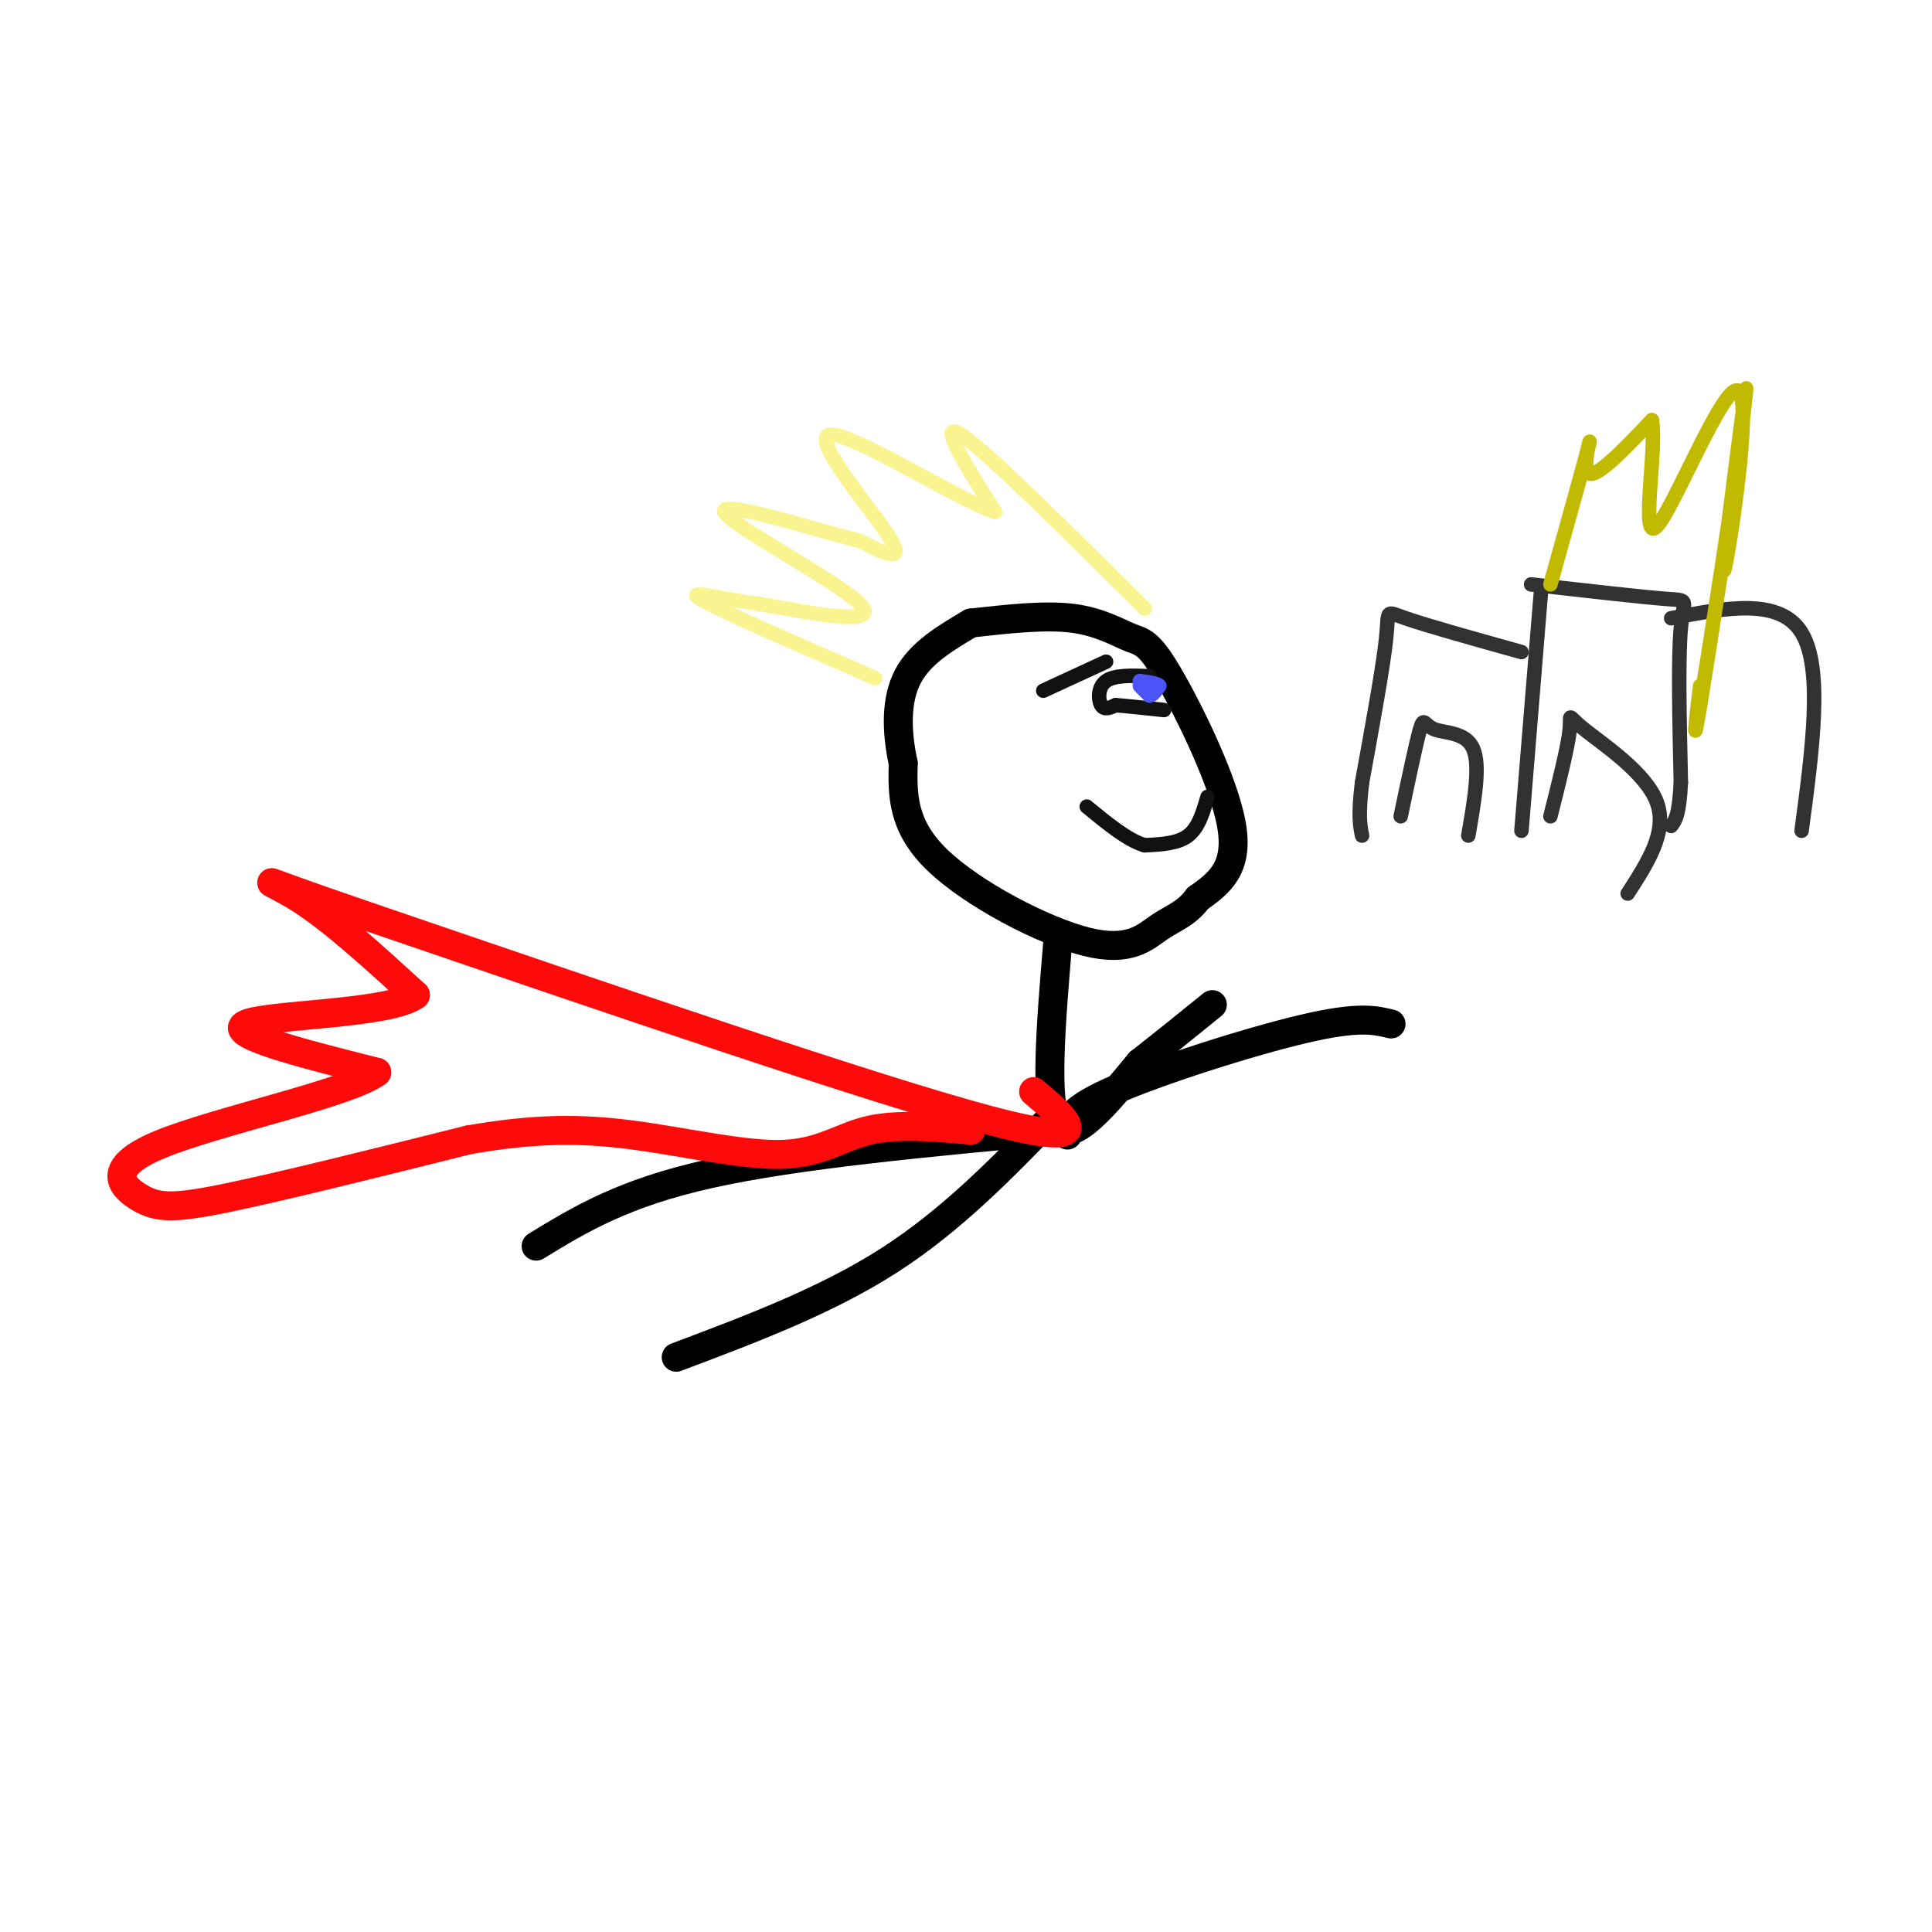 <svg viewBox='0 0 400 400' version='1.1' xmlns='http://www.w3.org/2000/svg' xmlns:xlink='http://www.w3.org/1999/xlink'><g fill='none' stroke='rgb(0,0,0)' stroke-width='6' stroke-linecap='round' stroke-linejoin='round'><path d='M201,129c7.644,-0.856 15.289,-1.713 21,-1c5.711,0.713 9.490,2.995 12,4c2.510,1.005 3.753,0.732 8,8c4.247,7.268 11.499,22.077 13,31c1.501,8.923 -2.750,11.962 -7,15'/><path d='M248,186c-2.458,3.290 -5.102,4.016 -8,6c-2.898,1.984 -6.049,5.226 -15,3c-8.951,-2.226 -23.700,-9.922 -31,-17c-7.300,-7.078 -7.150,-13.539 -7,-20'/><path d='M187,158c-1.444,-6.622 -1.556,-13.178 1,-18c2.556,-4.822 7.778,-7.911 13,-11'/><path d='M219,195c-1.417,16.917 -2.833,33.833 0,38c2.833,4.167 9.917,-4.417 17,-13'/><path d='M236,220c5.333,-4.167 10.167,-8.083 15,-12'/><path d='M221,235c-0.244,-2.378 -0.489,-4.756 9,-9c9.489,-4.244 28.711,-10.356 40,-13c11.289,-2.644 14.644,-1.822 18,-1'/><path d='M219,234c-27.000,2.500 -54.000,5.000 -72,9c-18.000,4.000 -27.000,9.500 -36,15'/><path d='M218,231c-10.500,10.833 -21.000,21.667 -34,30c-13.000,8.333 -28.500,14.167 -44,20'/></g>
<g fill='none' stroke='rgb(253,10,10)' stroke-width='6' stroke-linecap='round' stroke-linejoin='round'><path d='M214,226c7.167,6.083 14.333,12.167 -9,6c-23.333,-6.167 -77.167,-24.583 -131,-43'/><path d='M74,189c-24.111,-8.244 -18.889,-7.356 -12,-3c6.889,4.356 15.444,12.178 24,20'/><path d='M86,206c-5.244,4.000 -30.356,4.000 -35,6c-4.644,2.000 11.178,6.000 27,10'/><path d='M78,222c-5.644,4.316 -33.255,10.105 -45,15c-11.745,4.895 -7.624,8.895 -4,11c3.624,2.105 6.750,2.316 18,0c11.250,-2.316 30.625,-7.158 50,-12'/><path d='M97,236c13.777,-2.405 23.219,-2.418 34,-1c10.781,1.418 22.903,4.266 31,4c8.097,-0.266 12.171,-3.648 18,-5c5.829,-1.352 13.415,-0.676 21,0'/></g>
<g fill='none' stroke='rgb(17,17,17)' stroke-width='3' stroke-linecap='round' stroke-linejoin='round'><path d='M238,140c-3.622,-0.133 -7.244,-0.267 -9,1c-1.756,1.267 -1.644,3.933 -1,5c0.644,1.067 1.822,0.533 3,0'/><path d='M231,146c2.167,0.167 6.083,0.583 10,1'/><path d='M250,165c-0.917,3.167 -1.833,6.333 -4,8c-2.167,1.667 -5.583,1.833 -9,2'/><path d='M237,175c-3.500,-1.000 -7.750,-4.500 -12,-8'/><path d='M216,143c0.000,0.000 13.000,-6.000 13,-6'/></g>
<g fill='none' stroke='rgb(76,83,247)' stroke-width='3' stroke-linecap='round' stroke-linejoin='round'><path d='M236,142c0.000,0.000 2.000,2.000 2,2'/><path d='M238,144c0.667,0.000 1.333,-1.000 2,-2'/><path d='M240,142c-0.333,-0.500 -2.167,-0.750 -4,-1'/></g>
<g fill='none' stroke='rgb(249,244,144)' stroke-width='3' stroke-linecap='round' stroke-linejoin='round'><path d='M237,126c-16.417,-16.333 -32.833,-32.667 -38,-36c-5.167,-3.333 0.917,6.333 7,16'/><path d='M206,106c-7.393,-2.381 -29.375,-16.333 -34,-16c-4.625,0.333 8.107,14.952 12,21c3.893,6.048 -1.054,3.524 -6,1'/><path d='M178,112c-9.179,-2.333 -29.125,-8.667 -28,-6c1.125,2.667 23.321,14.333 28,19c4.679,4.667 -8.161,2.333 -21,0'/><path d='M157,125c-7.400,-0.889 -15.400,-3.111 -12,-1c3.400,2.111 18.200,8.556 33,15'/><path d='M178,139c5.500,2.500 2.750,1.250 0,0'/></g>
<g fill='none' stroke='rgb(50,50,50)' stroke-width='3' stroke-linecap='round' stroke-linejoin='round'><path d='M319,123c0.000,0.000 -4.000,49.000 -4,49'/><path d='M317,121c11.489,1.311 22.978,2.622 28,3c5.022,0.378 3.578,-0.178 3,6c-0.578,6.178 -0.289,19.089 0,32'/><path d='M348,162c-0.333,6.833 -1.167,7.917 -2,9'/><path d='M346,128c11.250,-2.167 22.500,-4.333 27,3c4.500,7.333 2.250,24.167 0,41'/><path d='M315,135c-9.800,-2.733 -19.600,-5.467 -24,-7c-4.400,-1.533 -3.400,-1.867 -4,4c-0.600,5.867 -2.800,17.933 -5,30'/><path d='M282,162c-0.833,6.833 -0.417,8.917 0,11'/><path d='M290,169c1.595,-7.595 3.190,-15.190 4,-18c0.810,-2.810 0.833,-0.833 3,0c2.167,0.833 6.476,0.524 8,4c1.524,3.476 0.262,10.738 -1,18'/><path d='M321,169c1.833,-7.274 3.667,-14.548 4,-18c0.333,-3.452 -0.833,-3.083 3,0c3.833,3.083 12.667,8.881 15,15c2.333,6.119 -1.833,12.560 -6,19'/></g>
<g fill='none' stroke='rgb(193,186,1)' stroke-width='3' stroke-linecap='round' stroke-linejoin='round'><path d='M321,121c3.667,-13.156 7.333,-26.311 8,-29c0.667,-2.689 -1.667,5.089 0,6c1.667,0.911 7.333,-5.044 13,-11'/><path d='M342,87c1.139,5.735 -2.512,25.573 1,22c3.512,-3.573 14.189,-30.556 17,-28c2.811,2.556 -2.243,34.650 -3,37c-0.757,2.350 2.784,-25.043 4,-34c1.216,-8.957 0.108,0.521 -1,10'/><path d='M360,94c-1.933,13.289 -6.267,41.511 -8,52c-1.733,10.489 -0.867,3.244 0,-4'/></g>
</svg>